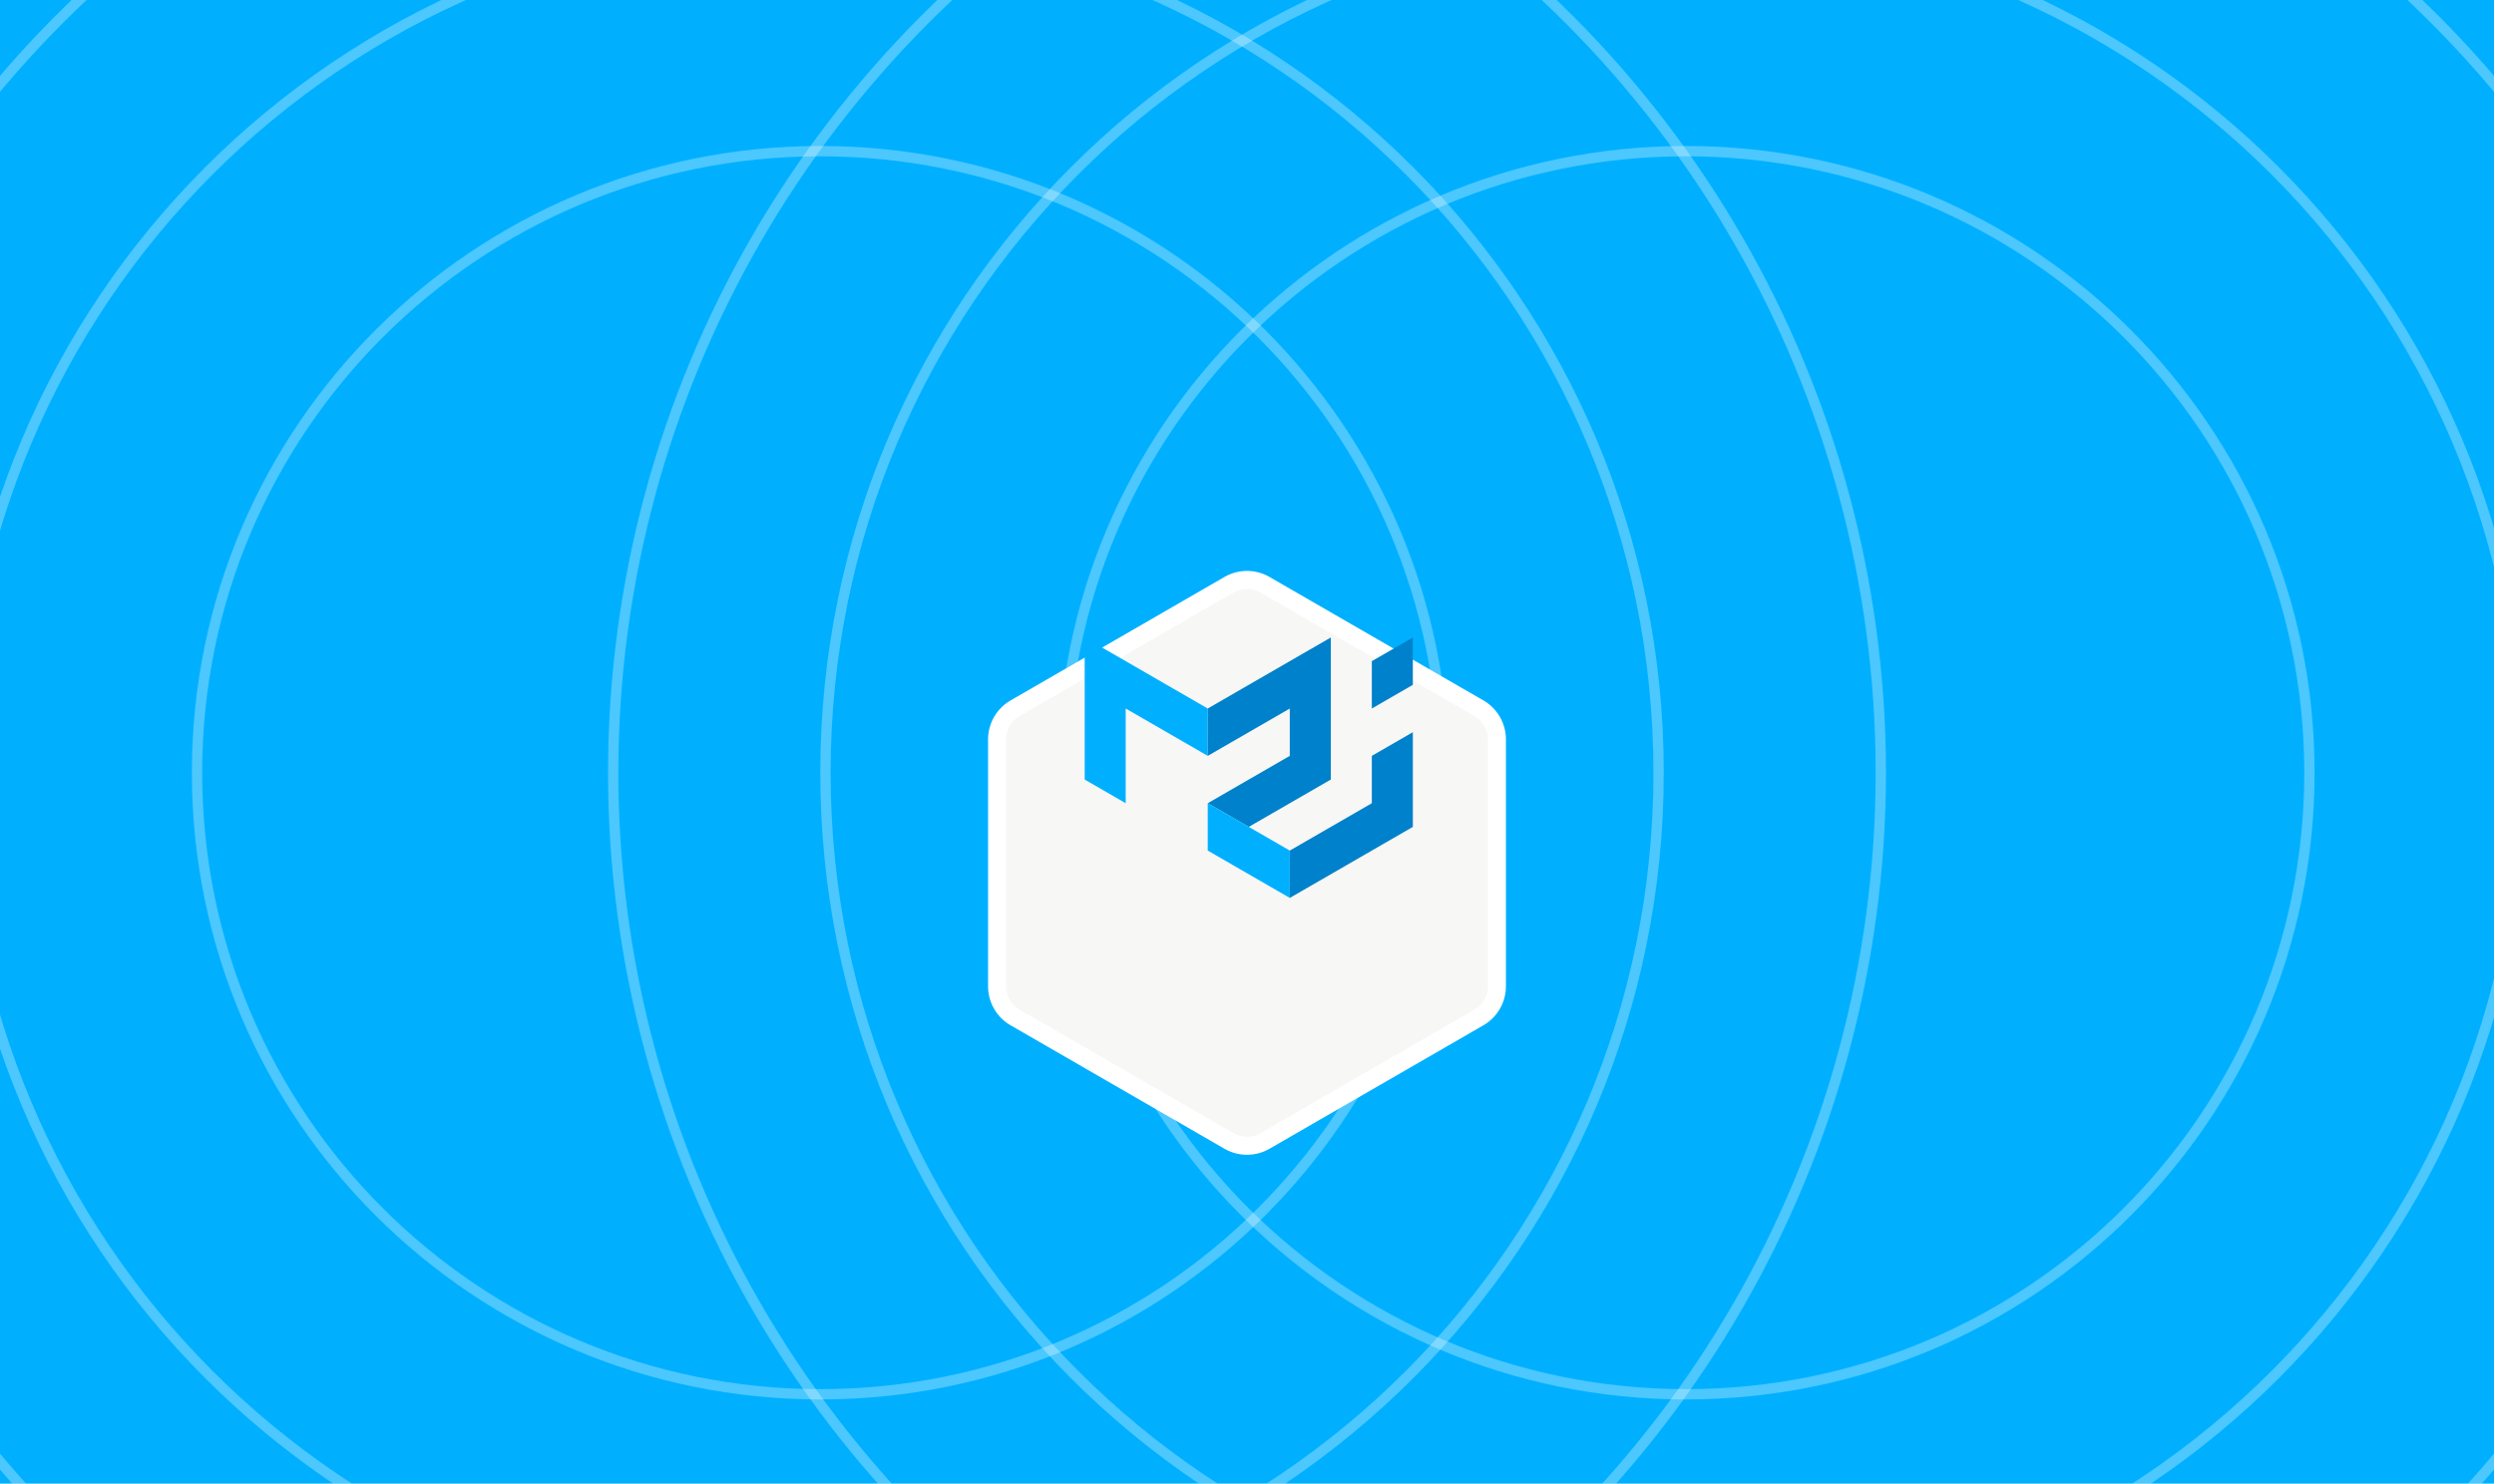 <svg fill="none" xmlns="http://www.w3.org/2000/svg" viewBox="0 0 242 144"><g clip-path="url(#a)"><path fill="#00B0FF" d="M0 0h242v144H0z"/><circle cx="79" cy="75" r="103.5" stroke="#fff" stroke-opacity=".3"/><path d="M160.941 75c0 45.602-36.902 82.569-82.422 82.569-45.52 0-82.423-36.967-82.423-82.57C-3.904 29.398 33-7.568 78.52-7.568S160.94 29.397 160.94 75Z" stroke="#fff" stroke-opacity=".3"/><path d="M140.09 75c0 33.319-27.08 60.331-60.487 60.331-33.407 0-60.486-27.012-60.486-60.33 0-33.32 27.08-60.331 60.486-60.331 33.407 0 60.487 27.012 60.487 60.33Z" stroke="#fff" stroke-opacity=".3"/><circle cx="163" cy="75" r="103.5" stroke="#fff" stroke-opacity=".3"/><path d="M244.941 75c0 45.602-36.902 82.569-82.422 82.569-45.52 0-82.423-36.967-82.423-82.57 0-45.602 36.903-82.568 82.423-82.568S244.941 29.397 244.941 75Z" stroke="#fff" stroke-opacity=".3"/><path d="M224.09 75c0 33.319-27.08 60.331-60.487 60.331-33.407 0-60.486-27.012-60.486-60.33 0-33.32 27.079-60.331 60.486-60.331S224.09 41.682 224.09 75Z" stroke="#fff" stroke-opacity=".3"/><g filter="url(#b)"><path d="M119.25 48.01a3.5 3.5 0 0 1 3.5 0l20.749 11.98a3.5 3.5 0 0 1 1.75 3.03v23.96a3.5 3.5 0 0 1-1.75 3.03l-20.749 11.98a3.501 3.501 0 0 1-3.5 0L98.501 90.01a3.5 3.5 0 0 1-1.75-3.03V63.02a3.5 3.5 0 0 1 1.75-3.03l20.749-11.98Z" fill="#F7F7F6"/><path d="M119.25 48.01a3.5 3.5 0 0 1 3.5 0l20.749 11.98a3.5 3.5 0 0 1 1.75 3.03v23.96a3.5 3.5 0 0 1-1.75 3.03l-20.749 11.98a3.501 3.501 0 0 1-3.5 0L98.501 90.01a3.5 3.5 0 0 1-1.75-3.03V63.02a3.5 3.5 0 0 1 1.75-3.03l20.749-11.98Z" stroke="#fff" stroke-width="1.75"/></g><g clip-path="url(#c)"><path d="M105.25 75.663V61.875l11.941 6.894v4.596l-7.961-4.596v9.192l-3.98-2.298Z" fill="#00B0FF"/><path d="m117.191 68.769 11.941-6.894v13.788l-7.961 4.596-3.98-2.298 7.961-4.596V68.77l-7.961 4.596V68.77Z" fill="#0081CB"/><path d="M117.191 77.96v4.597l7.961 4.596v-4.596l-7.961-4.596Z" fill="#00B0FF"/><path d="m125.152 87.153 11.941-6.894v-9.192l-3.98 2.298v4.596l-7.961 4.596v4.596Zm7.961-18.384v-4.596l3.98-2.298v4.596l-3.98 2.298Z" fill="#0081CB"/></g></g><defs><clipPath id="a"><path fill="#fff" d="M0 0h242v144H0z"/></clipPath><clipPath id="c"><path fill="#fff" transform="translate(105.25 61.875)" d="M0 0h31.843v25.375H0z"/></clipPath><filter id="b" x="60.876" y="20.416" width="120.247" height="126.667" filterUnits="userSpaceOnUse" color-interpolation-filters="sRGB"><feFlood flood-opacity="0" result="BackgroundImageFix"/><feColorMatrix in="SourceAlpha" values="0 0 0 0 0 0 0 0 0 0 0 0 0 0 0 0 0 0 127 0" result="hardAlpha"/><feOffset dy="8.75"/><feGaussianBlur stdDeviation="17.5"/><feColorMatrix values="0 0 0 0 0.106 0 0 0 0 0.125 0 0 0 0 0.196 0 0 0 0.12 0"/><feBlend in2="BackgroundImageFix" result="effect1_dropShadow_1832_7666"/><feBlend in="SourceGraphic" in2="effect1_dropShadow_1832_7666" result="shape"/></filter></defs></svg>